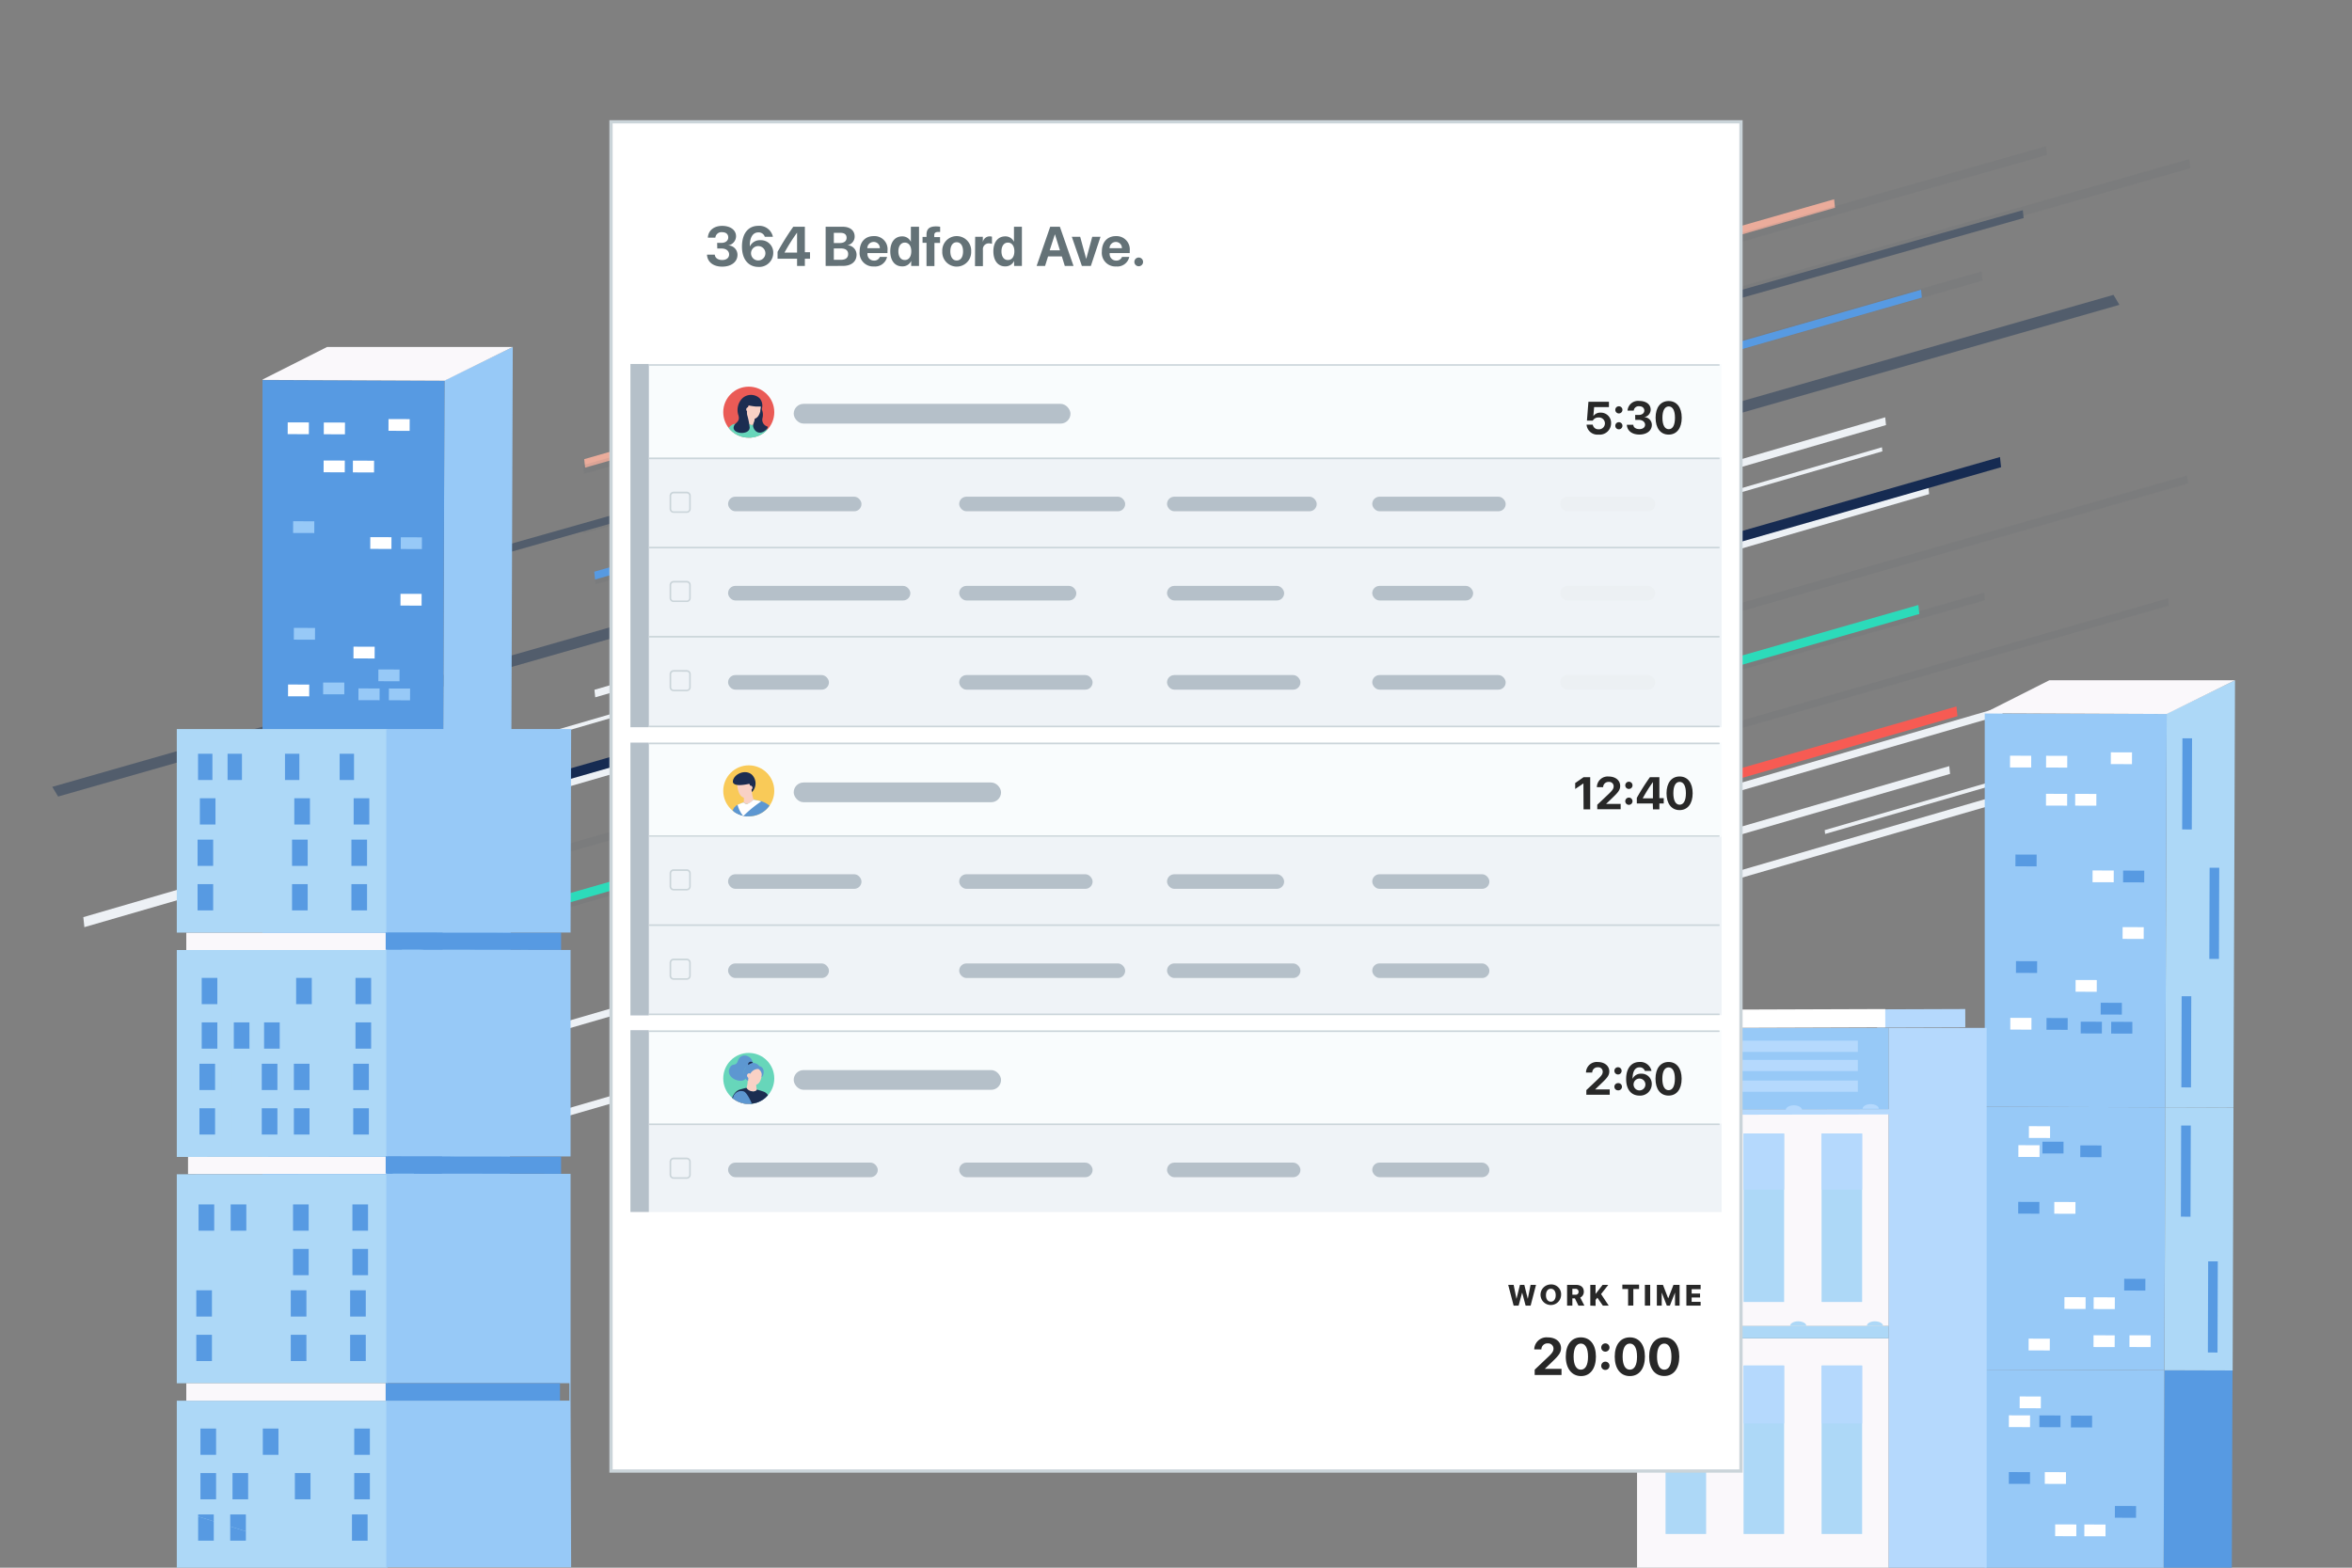 <?xml version="1.0" encoding="UTF-8"?> <svg xmlns="http://www.w3.org/2000/svg" xmlns:xlink="http://www.w3.org/1999/xlink" id="Layer_1" data-name="Layer 1" viewBox="0 0 540 360"><rect x="0" y="0" width="540" height="360" fill="#808080" stroke="none"/><defs><style>.cls-1{fill:none;}.cls-2,.cls-8{fill:#525d6c;}.cls-2,.cls-3,.cls-4,.cls-5,.cls-6,.cls-7,.cls-8,.cls-9{fill-rule:evenodd;}.cls-2{opacity:0.1;}.cls-3{fill:#2cdbba;}.cls-4{fill:#edf1f5;}.cls-5{fill:#ebac9b;}.cls-11,.cls-6{fill:#579ae2;}.cls-7{fill:#f75b53;}.cls-9{fill:#162b52;}.cls-10{fill:#97c9f7;}.cls-12{fill:#fff;}.cls-13{fill:#faf8fb;}.cls-14{fill:#add8f7;}.cls-15{fill:#b5d9fd;}.cls-16{fill:#cad4d9;}.cls-17{fill:#647277;}.cls-18{fill:#b5c0c9;}.cls-19{fill:#f9fcfd;}.cls-20{fill:#eff3f7;}.cls-21{fill:#cbd5da;}.cls-22{fill:#ecf0f3;}.cls-23{fill:#ea5b56;}.cls-24{clip-path:url(#clip-path);}.cls-25{fill:#f9d1c5;}.cls-26{fill:#67d6ba;}.cls-27{fill:#1c2d51;}.cls-28{fill:#f9ca58;}.cls-29{clip-path:url(#clip-path-2);}.cls-30{fill:#5d97d1;}.cls-31{clip-path:url(#clip-path-3);}.cls-32{fill:#282828;}</style><clipPath id="clip-path"><circle class="cls-1" cx="171.91" cy="94.65" r="5.86"></circle></clipPath><clipPath id="clip-path-2"><circle class="cls-1" cx="171.91" cy="181.61" r="5.86"></circle></clipPath><clipPath id="clip-path-3"><circle class="cls-1" cx="171.91" cy="247.65" r="5.86"></circle></clipPath></defs><polygon class="cls-2" points="79.49 210.28 299.53 147.35 299.33 145.5 79.3 208.42 79.49 210.28"></polygon><polygon class="cls-2" points="204.28 185.51 123.16 208.71 123.35 210.48 204.47 187.28 204.28 185.51"></polygon><polygon class="cls-3" points="115.13 211.73 189.39 190.44 189.17 188.38 114.92 209.67 115.13 211.73"></polygon><polygon class="cls-2" points="156.78 214.33 274.92 180.46 274.74 178.77 156.6 212.64 156.78 214.33"></polygon><polygon class="cls-4" points="83.35 249.87 208.51 213.56 208.32 211.76 83.17 248.21 83.35 249.87"></polygon><polygon class="cls-4" points="19.37 212.91 191.64 162.92 191.38 160.46 19.13 210.61 19.37 212.91"></polygon><polygon class="cls-4" points="100.14 265.06 225.3 228.74 225.11 226.95 99.96 263.39 100.14 265.06"></polygon><polygon class="cls-4" points="167.76 240.96 224.85 224.4 224.75 223.46 167.67 240.08 167.76 240.96"></polygon><polygon class="cls-4" points="123.82 169.66 180.91 153.09 180.81 152.16 123.73 168.78 123.82 169.66"></polygon><polygon class="cls-2" points="136.73 134.17 232.17 106.8 231.95 104.7 136.51 132.07 136.73 134.17"></polygon><polygon class="cls-5" points="134.34 107.39 170.03 97.16 169.82 95.2 134.13 105.44 134.34 107.39"></polygon><polygon class="cls-6" points="136.62 133.08 189.97 117.78 189.78 115.99 136.43 131.29 136.62 133.08"></polygon><polygon class="cls-7" points="156.02 226.87 222.36 207.85 222.13 205.62 155.79 224.65 156.02 226.87"></polygon><polygon class="cls-2" points="133.86 122.53 279.85 81.03 279.63 78.93 133.63 120.43 133.86 122.53"></polygon><polygon class="cls-2" points="134.07 108.82 313.53 57.8 313.32 55.78 133.85 106.8 134.07 108.82"></polygon><polygon class="cls-8" points="109.43 128.95 213.33 99.51 213.15 97.72 109.24 127.16 109.43 128.95"></polygon><path class="cls-8" d="M234,117.16l-222,63.53,1.34,2.23,222.05-63.48Z"></path><polygon class="cls-4" points="141.32 243.15 196.44 227.16 196.25 225.38 141.14 241.43 141.32 243.15"></polygon><polygon class="cls-4" points="136.66 160.13 181.74 147.05 181.55 145.28 136.48 158.4 136.66 160.13"></polygon><polygon class="cls-9" points="56.66 200.18 208.16 156.74 207.91 154.4 56.41 197.83 56.66 200.18"></polygon><polygon class="cls-2" points="282.33 173.95 502.36 111.03 502.17 109.17 282.13 172.09 282.33 173.95"></polygon><polygon class="cls-2" points="455.56 136.07 374.43 159.26 374.62 161.03 455.74 137.84 455.56 136.07"></polygon><polygon class="cls-3" points="366.4 162.28 440.66 140.99 440.44 138.93 366.19 160.22 366.4 162.28"></polygon><polygon class="cls-2" points="379.8 172.95 497.93 139.08 497.76 137.39 379.62 171.26 379.8 172.95"></polygon><polygon class="cls-4" points="334.62 200.43 459.79 164.11 459.6 162.32 334.45 198.76 334.62 200.43"></polygon><polygon class="cls-4" points="270.64 163.46 442.91 113.47 442.65 111.01 270.4 161.16 270.64 163.46"></polygon><polygon class="cls-4" points="351.41 215.62 476.57 179.3 476.39 177.51 351.24 213.95 351.41 215.62"></polygon><polygon class="cls-4" points="419.03 191.51 476.12 174.95 476.02 174.01 418.94 190.63 419.03 191.51"></polygon><polygon class="cls-4" points="375.09 120.21 432.18 103.64 432.08 102.71 375 119.33 375.09 120.21"></polygon><polygon class="cls-2" points="359.75 91.78 455.19 64.42 454.97 62.32 359.53 89.68 359.75 91.78"></polygon><polygon class="cls-5" points="385.61 57.95 421.3 47.71 421.1 45.76 385.41 55.99 385.61 57.95"></polygon><polygon class="cls-6" points="387.89 83.63 441.24 68.33 441.06 66.54 387.7 81.84 387.89 83.63"></polygon><polygon class="cls-7" points="383.08 183.48 449.42 164.46 449.18 162.23 382.84 181.25 383.08 183.48"></polygon><polygon class="cls-2" points="356.87 80.15 502.86 38.64 502.64 36.54 356.65 78.05 356.87 80.15"></polygon><polygon class="cls-2" points="290.48 86.62 469.95 35.59 469.74 33.58 290.27 84.6 290.48 86.62"></polygon><polygon class="cls-8" points="360.7 79.5 464.61 50.07 464.42 48.27 360.52 77.71 360.7 79.5"></polygon><path class="cls-8" d="M485.24,67.71l-222,63.53,1.34,2.23L486.6,70Z"></path><polygon class="cls-4" points="392.59 193.7 447.72 177.71 447.53 175.93 392.41 191.98 392.59 193.7"></polygon><polygon class="cls-4" points="387.93 110.69 433.01 97.61 432.83 95.83 387.75 108.95 387.93 110.69"></polygon><polygon class="cls-9" points="307.93 150.73 459.43 107.29 459.18 104.95 307.69 148.39 307.93 150.73"></polygon><polygon class="cls-10" points="101.34 284.81 116.99 284.81 117.16 238.16 101.51 238.12 101.34 284.81"></polygon><polygon class="cls-10" points="102.05 87.42 101.73 177.74 117.38 177.79 117.73 79.67 101.91 87.42 102.05 87.42"></polygon><polygon class="cls-11" points="60.27 237.99 101.51 238.12 101.73 177.74 60.27 177.61 60.27 237.99"></polygon><polygon class="cls-11" points="60.27 284.81 101.34 284.81 101.51 238.12 60.27 237.99 60.27 284.81"></polygon><polygon class="cls-11" points="60.27 177.61 101.73 177.74 102.05 87.42 60.27 87.29 60.27 177.61"></polygon><rect class="cls-10" x="79.26" y="200.13" width="60.38" height="15.65" transform="translate(-98.85 316.75) rotate(-89.82)"></rect><rect class="cls-10" x="93.36" y="216.04" width="2.7" height="4.86" transform="translate(-124.05 312.49) rotate(-89.82)"></rect><rect class="cls-10" x="69.01" y="198.37" width="2.7" height="4.86" transform="translate(-130.66 270.54) rotate(-89.82)"></rect><rect class="cls-10" x="83.26" y="185.41" width="2.7" height="4.86" transform="translate(-103.48 271.87) rotate(-89.82)"></rect><rect class="cls-10" x="76.05" y="185.39" width="2.7" height="4.85" transform="matrix(0, -1, 1, 0, -110.65, 264.63)"></rect><rect class="cls-10" x="68.55" y="143.12" width="2.7" height="4.86" transform="translate(-75.86 215.01) rotate(-89.83)"></rect><rect class="cls-10" x="75.5" y="156.15" width="2.7" height="4.86" transform="matrix(0, -1, 1, 0, -81.96, 234.94)"></rect><rect class="cls-10" x="90.36" y="157.03" width="2.7" height="4.86" transform="translate(-68.03 250.67) rotate(-89.82)"></rect><rect class="cls-10" x="83.37" y="157.01" width="2.7" height="4.86" transform="translate(-74.98 243.66) rotate(-89.82)"></rect><rect class="cls-10" x="87.95" y="152.65" width="2.7" height="4.86" transform="translate(-66.06 243.9) rotate(-89.82)"></rect><rect class="cls-10" x="93.08" y="122.3" width="2.7" height="4.85" transform="translate(-30.58 218.77) rotate(-89.82)"></rect><rect class="cls-12" x="94.61" y="229.05" width="2.7" height="4.86" transform="translate(-135.81 326.73) rotate(-89.83)"></rect><rect class="cls-12" x="93.03" y="135.3" width="2.7" height="4.85" transform="translate(-43.63 231.69) rotate(-89.83)"></rect><rect class="cls-12" x="86.32" y="229.02" width="2.7" height="4.86" transform="translate(-144.05 318.4) rotate(-89.82)"></rect><rect class="cls-12" x="86.35" y="220.29" width="2.7" height="4.86" transform="translate(-135.29 309.72) rotate(-89.82)"></rect><rect class="cls-12" x="86.09" y="122.27" width="2.7" height="4.86" transform="translate(-37.53 211.75) rotate(-89.82)"></rect><rect class="cls-12" x="82.24" y="147.44" width="2.7" height="4.86" transform="translate(-66.53 233) rotate(-89.83)"></rect><rect class="cls-12" x="79.64" y="220.27" width="2.7" height="4.86" transform="translate(-141.96 302.99) rotate(-89.82)"></rect><rect class="cls-12" x="77.3" y="198.4" width="2.7" height="4.86" transform="translate(-122.42 278.85) rotate(-89.82)"></rect><rect class="cls-12" x="71.46" y="229.81" width="2.7" height="4.86" transform="translate(-159.65 304.34) rotate(-89.83)"></rect><rect class="cls-10" x="68.38" y="118.62" width="2.7" height="4.86" transform="translate(-51.54 190.4) rotate(-89.82)"></rect><rect class="cls-12" x="67.13" y="95.91" width="2.7" height="4.86" transform="translate(-30.07 166.52) rotate(-89.82)"></rect><rect class="cls-12" x="75.41" y="95.94" width="2.7" height="4.86" transform="translate(-21.84 174.83) rotate(-89.82)"></rect><rect class="cls-12" x="75.38" y="104.67" width="2.7" height="4.86" transform="translate(-30.61 183.5) rotate(-89.82)"></rect><rect class="cls-12" x="82.09" y="104.69" width="2.7" height="4.86" transform="translate(-23.93 190.24) rotate(-89.82)"></rect><rect class="cls-12" x="90.28" y="95.15" width="2.7" height="4.86" transform="translate(-6.24 188.91) rotate(-89.82)"></rect><rect class="cls-12" x="71.5" y="181.01" width="2.7" height="4.86" transform="matrix(0, -1, 1, 0, -110.81, 255.71)"></rect><rect class="cls-12" x="69.06" y="185.36" width="2.7" height="4.86" transform="translate(-117.6 257.61) rotate(-89.82)"></rect><rect class="cls-10" x="91.24" y="268.23" width="2.7" height="4.86" transform="translate(-178.36 362.39) rotate(-89.82)"></rect><rect class="cls-10" x="66.89" y="260.44" width="2.7" height="4.86" transform="translate(-194.85 330.28) rotate(-89.82)"></rect><rect class="cls-10" x="81.14" y="247.48" width="2.7" height="4.86" transform="translate(-167.68 331.61) rotate(-89.82)"></rect><rect class="cls-10" x="73.93" y="247.46" width="2.7" height="4.85" transform="translate(-174.84 324.4) rotate(-89.83)"></rect><rect class="cls-12" x="84.23" y="272.48" width="2.7" height="4.86" transform="translate(-189.59 359.62) rotate(-89.82)"></rect><rect class="cls-12" x="77.52" y="272.45" width="2.7" height="4.86" transform="translate(-196.26 352.88) rotate(-89.82)"></rect><rect class="cls-12" x="75.17" y="260.47" width="2.7" height="4.86" transform="translate(-186.61 338.62) rotate(-89.83)"></rect><rect class="cls-12" x="69.38" y="243.08" width="2.7" height="4.86" transform="translate(-175 315.46) rotate(-89.82)"></rect><rect class="cls-12" x="66.93" y="247.44" width="2.7" height="4.86" transform="translate(-181.79 317.38) rotate(-89.83)"></rect><rect class="cls-12" x="67.21" y="156.12" width="2.7" height="4.86" transform="translate(-90.2 226.61) rotate(-89.82)"></rect><polygon class="cls-13" points="60.27 87.16 60.27 87.24 102.05 87.42 117.72 79.67 75.11 79.67 60.27 87.16"></polygon><polygon class="cls-11" points="496.75 361.35 512.4 361.35 512.57 314.7 496.92 314.65 496.75 361.35"></polygon><polygon class="cls-14" points="497.46 163.96 497.14 254.28 512.79 254.32 513.14 156.21 497.32 163.96 497.46 163.96"></polygon><polygon class="cls-10" points="455.68 314.53 496.92 314.65 497.14 254.28 455.68 254.15 455.68 314.53"></polygon><polygon class="cls-10" points="455.68 361.35 496.75 361.35 496.92 314.65 455.68 314.53 455.68 361.35"></polygon><polygon class="cls-10" points="455.68 254.15 497.14 254.28 497.46 163.96 455.68 163.83 455.68 254.15"></polygon><rect class="cls-14" x="474.67" y="276.66" width="60.38" height="15.65" transform="translate(218.8 788.46) rotate(-89.82)"></rect><rect class="cls-11" x="488.77" y="292.58" width="2.7" height="4.86" transform="translate(193.58 784.2) rotate(-89.82)"></rect><rect class="cls-11" x="464.42" y="274.91" width="2.7" height="4.86" transform="translate(186.99 742.25) rotate(-89.82)"></rect><rect class="cls-11" x="478.67" y="261.94" width="2.7" height="4.86" transform="translate(214.17 743.57) rotate(-89.82)"></rect><rect class="cls-11" x="471.46" y="261.92" width="2.7" height="4.85" transform="matrix(0, -1, 1, 0, 207, 736.34)"></rect><rect class="cls-11" x="463.96" y="219.66" width="2.7" height="4.86" transform="translate(241.81 686.72) rotate(-89.83)"></rect><rect class="cls-11" x="470.91" y="232.69" width="2.7" height="4.86" transform="translate(235.69 706.65) rotate(-89.82)"></rect><rect class="cls-11" x="485.77" y="233.56" width="2.7" height="4.86" transform="translate(249.62 722.38) rotate(-89.82)"></rect><rect class="cls-11" x="478.78" y="233.54" width="2.7" height="4.86" transform="translate(242.67 715.36) rotate(-89.82)"></rect><rect class="cls-11" x="483.36" y="229.19" width="2.7" height="4.86" transform="translate(251.59 715.61) rotate(-89.82)"></rect><rect class="cls-11" x="488.49" y="198.84" width="2.7" height="4.85" transform="translate(287.07 690.48) rotate(-89.82)"></rect><rect class="cls-11" x="497.46" y="328.69" width="20.92" height="2.21" transform="translate(176.55 836.69) rotate(-89.82)"></rect><rect class="cls-11" x="497.56" y="299" width="20.93" height="2.21" transform="translate(206.35 807.2) rotate(-89.82)"></rect><rect class="cls-11" x="497.89" y="208.62" width="20.93" height="2.21" transform="translate(297.06 717.43) rotate(-89.82)"></rect><rect class="cls-11" x="491.37" y="267.82" width="20.93" height="2.21" transform="translate(231.35 769.92) rotate(-89.82)"></rect><rect class="cls-11" x="491.48" y="238.13" width="20.93" height="2.21" transform="translate(261.15 740.43) rotate(-89.82)"></rect><rect class="cls-11" x="491.69" y="178.91" width="20.93" height="2.21" transform="translate(320.64 681.63) rotate(-89.83)"></rect><rect class="cls-12" x="490.02" y="305.59" width="2.7" height="4.86" transform="translate(181.86 798.44) rotate(-89.83)"></rect><rect class="cls-12" x="488.44" y="211.84" width="2.7" height="4.85" transform="translate(274.04 703.41) rotate(-89.83)"></rect><rect class="cls-12" x="481.73" y="305.56" width="2.7" height="4.86" transform="translate(173.58 790.1) rotate(-89.82)"></rect><rect class="cls-12" x="481.76" y="296.83" width="2.7" height="4.86" transform="translate(182.34 781.43) rotate(-89.82)"></rect><rect class="cls-12" x="481.5" y="198.81" width="2.7" height="4.86" transform="translate(280.11 683.46) rotate(-89.82)"></rect><rect class="cls-12" x="477.65" y="223.98" width="2.7" height="4.86" transform="translate(251.14 704.72) rotate(-89.83)"></rect><rect class="cls-12" x="475.05" y="296.81" width="2.7" height="4.86" transform="translate(175.67 774.69) rotate(-89.82)"></rect><rect class="cls-12" x="472.71" y="274.93" width="2.7" height="4.86" transform="translate(195.23 750.56) rotate(-89.82)"></rect><rect class="cls-12" x="466.87" y="306.35" width="2.7" height="4.86" transform="translate(158.02 776.06) rotate(-89.83)"></rect><rect class="cls-11" x="463.79" y="195.16" width="2.7" height="4.86" transform="translate(266.11 662.11) rotate(-89.82)"></rect><rect class="cls-12" x="462.54" y="172.45" width="2.7" height="4.86" transform="translate(287.58 638.23) rotate(-89.82)"></rect><rect class="cls-12" x="470.82" y="172.48" width="2.7" height="4.86" transform="translate(295.8 646.53) rotate(-89.82)"></rect><rect class="cls-12" x="470.79" y="181.21" width="2.7" height="4.86" transform="translate(287.05 655.21) rotate(-89.82)"></rect><rect class="cls-12" x="477.51" y="181.23" width="2.7" height="4.86" transform="translate(293.71 661.94) rotate(-89.82)"></rect><rect class="cls-12" x="485.69" y="171.69" width="2.7" height="4.86" transform="translate(311.41 660.61) rotate(-89.82)"></rect><rect class="cls-12" x="466.91" y="257.54" width="2.7" height="4.86" transform="translate(206.81 727.41) rotate(-89.82)"></rect><rect class="cls-12" x="464.47" y="261.9" width="2.7" height="4.86" transform="translate(200.04 729.32) rotate(-89.82)"></rect><rect class="cls-11" x="486.65" y="344.76" width="2.7" height="4.86" transform="translate(139.27 834.09) rotate(-89.82)"></rect><rect class="cls-11" x="462.3" y="336.98" width="2.7" height="4.86" transform="translate(122.78 801.98) rotate(-89.82)"></rect><rect class="cls-11" x="476.55" y="324.02" width="2.7" height="4.86" transform="translate(149.95 803.31) rotate(-89.82)"></rect><rect class="cls-11" x="469.34" y="324" width="2.7" height="4.85" transform="translate(142.83 796.11) rotate(-89.83)"></rect><rect class="cls-12" x="479.64" y="349.01" width="2.7" height="4.86" transform="translate(128.03 831.32) rotate(-89.82)"></rect><rect class="cls-12" x="472.93" y="348.99" width="2.7" height="4.86" transform="translate(121.37 824.59) rotate(-89.82)"></rect><rect class="cls-12" x="470.58" y="337.01" width="2.7" height="4.86" transform="translate(131.06 810.33) rotate(-89.83)"></rect><rect class="cls-12" x="464.79" y="319.62" width="2.7" height="4.86" transform="translate(142.62 787.16) rotate(-89.82)"></rect><rect class="cls-12" x="462.34" y="323.97" width="2.7" height="4.86" transform="translate(135.88 789.09) rotate(-89.83)"></rect><rect class="cls-12" x="462.62" y="232.66" width="2.7" height="4.86" transform="translate(227.43 698.32) rotate(-89.82)"></rect><polygon class="cls-13" points="455.68 163.7 455.68 163.78 497.46 163.96 513.13 156.21 470.52 156.21 455.68 163.7"></polygon><rect class="cls-13" x="42.77" y="214.16" width="46.06" height="4"></rect><rect class="cls-13" x="43.17" y="265.63" width="45.65" height="4"></rect><polygon class="cls-14" points="40.59 269.65 40.59 317.65 88.68 317.65 88.98 317.7 88.98 269.62 40.59 269.65"></polygon><polygon class="cls-14" points="40.59 218.16 40.59 265.68 88.98 265.63 88.98 218.16 40.59 218.16"></polygon><rect class="cls-14" x="40.59" y="167.42" width="48.39" height="46.74"></rect><polygon class="cls-14" points="40.59 360.61 40.59 321.65 88.68 321.65 88.98 321.7 88.98 360.61 40.59 360.61"></polygon><rect class="cls-13" x="42.77" y="317.65" width="45.78" height="4"></rect><rect class="cls-11" x="81.62" y="234.78" width="3.59" height="6.03"></rect><rect class="cls-11" x="81.62" y="224.56" width="3.59" height="6.03"></rect><rect class="cls-11" x="81.33" y="338.27" width="3.59" height="6.03"></rect><rect class="cls-11" x="81.33" y="328.05" width="3.59" height="6.03"></rect><rect class="cls-11" x="81.2" y="183.31" width="3.59" height="6.03"></rect><rect class="cls-11" x="77.98" y="173.09" width="3.3" height="6.03"></rect><rect class="cls-11" x="81.1" y="254.5" width="3.59" height="6.03"></rect><rect class="cls-11" x="81.1" y="244.28" width="3.59" height="6.03"></rect><rect class="cls-11" x="80.91" y="286.8" width="3.59" height="6.03"></rect><rect class="cls-11" x="80.91" y="276.58" width="3.59" height="6.03"></rect><rect class="cls-11" x="80.81" y="347.77" width="3.59" height="6.03"></rect><rect class="cls-11" x="80.68" y="203.03" width="3.59" height="6.03"></rect><rect class="cls-11" x="80.68" y="192.81" width="3.59" height="6.03"></rect><rect class="cls-11" x="80.39" y="306.52" width="3.59" height="6.03"></rect><rect class="cls-11" x="80.39" y="296.3" width="3.59" height="6.03"></rect><rect class="cls-14" x="67.99" y="234.78" width="3.59" height="6.03"></rect><rect class="cls-11" x="67.99" y="224.56" width="3.59" height="6.03"></rect><rect class="cls-11" x="67.7" y="338.27" width="3.59" height="6.03"></rect><rect class="cls-14" x="67.7" y="328.05" width="3.59" height="6.03"></rect><rect class="cls-11" x="67.57" y="183.31" width="3.59" height="6.03"></rect><rect class="cls-11" x="65.43" y="173.09" width="3.3" height="6.03"></rect><rect class="cls-11" x="67.47" y="254.5" width="3.59" height="6.03"></rect><rect class="cls-11" x="67.47" y="244.28" width="3.59" height="6.03"></rect><rect class="cls-11" x="67.28" y="286.8" width="3.59" height="6.03"></rect><rect class="cls-11" x="67.28" y="276.58" width="3.59" height="6.03"></rect><rect class="cls-14" x="67.18" y="347.77" width="3.59" height="6.03"></rect><rect class="cls-11" x="67.05" y="203.03" width="3.59" height="6.03"></rect><rect class="cls-11" x="67.05" y="192.81" width="3.59" height="6.03"></rect><rect class="cls-11" x="66.76" y="306.52" width="3.59" height="6.03"></rect><rect class="cls-11" x="66.76" y="296.3" width="3.59" height="6.03"></rect><rect class="cls-11" x="60.63" y="234.78" width="3.59" height="6.03"></rect><rect class="cls-14" x="60.63" y="224.56" width="3.59" height="6.03"></rect><rect class="cls-14" x="60.34" y="338.27" width="3.59" height="6.03"></rect><rect class="cls-11" x="60.34" y="328.05" width="3.59" height="6.03"></rect><rect class="cls-14" x="60.2" y="183.31" width="3.59" height="6.03"></rect><rect class="cls-14" x="58.65" y="173.09" width="3.3" height="6.03"></rect><rect class="cls-11" x="60.1" y="254.5" width="3.59" height="6.03"></rect><rect class="cls-11" x="60.1" y="244.28" width="3.59" height="6.03"></rect><rect class="cls-14" x="59.91" y="286.8" width="3.59" height="6.03"></rect><rect class="cls-14" x="59.91" y="276.58" width="3.59" height="6.03"></rect><polygon class="cls-14" points="63.4 347.77 63.4 353.79 59.81 352.68 59.81 347.77 63.4 347.77"></polygon><rect class="cls-14" x="59.68" y="203.03" width="3.59" height="6.03"></rect><rect class="cls-14" x="59.68" y="192.81" width="3.59" height="6.03"></rect><rect class="cls-14" x="59.39" y="306.52" width="3.59" height="6.03"></rect><rect class="cls-14" x="59.39" y="296.3" width="3.59" height="6.03"></rect><rect class="cls-11" x="53.68" y="234.78" width="3.59" height="6.03"></rect><rect class="cls-14" x="53.68" y="224.56" width="3.59" height="6.03"></rect><rect class="cls-11" x="53.38" y="338.27" width="3.59" height="6.03"></rect><rect class="cls-14" x="53.38" y="328.05" width="3.59" height="6.03"></rect><rect class="cls-14" x="53.25" y="183.31" width="3.58" height="6.03"></rect><rect class="cls-11" x="52.25" y="173.09" width="3.3" height="6.03"></rect><rect class="cls-14" x="53.15" y="254.5" width="3.59" height="6.03"></rect><rect class="cls-14" x="53.15" y="244.28" width="3.59" height="6.03"></rect><rect class="cls-14" x="52.96" y="286.8" width="3.59" height="6.03"></rect><rect class="cls-11" x="52.96" y="276.58" width="3.59" height="6.03"></rect><polygon class="cls-11" points="56.45 351.65 56.45 353.8 52.86 353.8 52.86 350.53 56.45 351.65"></polygon><polygon class="cls-11" points="56.45 347.77 56.45 351.65 52.86 350.53 52.86 347.77 56.45 347.77"></polygon><rect class="cls-14" x="52.73" y="203.03" width="3.58" height="6.03"></rect><rect class="cls-14" x="52.73" y="192.81" width="3.58" height="6.03"></rect><rect class="cls-14" x="52.44" y="306.52" width="3.59" height="6.03"></rect><rect class="cls-14" x="52.44" y="296.3" width="3.59" height="6.03"></rect><rect class="cls-11" x="46.31" y="234.78" width="3.59" height="6.03"></rect><rect class="cls-11" x="46.31" y="224.56" width="3.59" height="6.03"></rect><rect class="cls-11" x="46.02" y="338.27" width="3.59" height="6.03"></rect><rect class="cls-11" x="46.02" y="328.05" width="3.59" height="6.03"></rect><rect class="cls-11" x="45.89" y="183.31" width="3.58" height="6.03"></rect><rect class="cls-11" x="45.47" y="173.09" width="3.3" height="6.03"></rect><rect class="cls-11" x="45.79" y="254.5" width="3.59" height="6.03"></rect><rect class="cls-11" x="45.79" y="244.28" width="3.59" height="6.03"></rect><rect class="cls-14" x="45.59" y="286.8" width="3.59" height="6.03"></rect><rect class="cls-11" x="45.59" y="276.58" width="3.59" height="6.03"></rect><polygon class="cls-11" points="49.08 349.36 49.08 353.8 45.49 353.8 45.49 348.25 49.08 349.36"></polygon><polygon class="cls-11" points="49.08 347.77 49.08 349.36 45.49 348.25 45.49 347.77 49.08 347.77"></polygon><rect class="cls-11" x="45.36" y="203.03" width="3.58" height="6.03"></rect><rect class="cls-11" x="45.36" y="192.81" width="3.58" height="6.03"></rect><rect class="cls-11" x="45.07" y="306.52" width="3.59" height="6.03"></rect><rect class="cls-11" x="45.07" y="296.3" width="3.59" height="6.03"></rect><polygon class="cls-11" points="128.82 214.15 128.82 218.15 88.55 218.1 88.55 214.11 128.82 214.15"></polygon><polygon class="cls-10" points="88.69 359.92 88.69 321.64 131 321.64 131.13 359.92 88.69 359.92"></polygon><polygon class="cls-10" points="131 269.55 131 321.64 130.73 321.64 130.73 317.64 88.69 317.64 88.69 269.51 131 269.55"></polygon><polygon class="cls-11" points="128.82 265.56 128.82 269.55 88.55 269.51 88.55 265.51 128.82 265.56"></polygon><polygon class="cls-10" points="131 218.15 131 265.56 88.69 265.51 88.69 218.1 131 218.15"></polygon><polygon class="cls-10" points="88.69 167.42 88.69 214.11 131 214.15 131.13 167.42 88.69 167.42"></polygon><rect class="cls-11" x="88.55" y="317.64" width="40.02" height="4"></rect><rect class="cls-15" x="433.59" y="236.05" width="22.53" height="124.57"></rect><path class="cls-13" d="M433.59,307.36v53.25H375.85V307.36Z"></path><rect class="cls-14" x="376.64" y="304.48" width="56.95" height="2.85"></rect><polyline class="cls-14" points="376.64 305.64 376.64 304.48 433.6 304.48"></polyline><path class="cls-13" d="M433.59,254.82v49.66H375.85V254.82h57.74Z"></path><path class="cls-10" d="M433.59,236.05v18.77H387.82V236.05Z"></path><rect class="cls-15" x="393.45" y="248.13" width="33.1" height="2.58"></rect><rect class="cls-15" x="393.45" y="243.39" width="33.1" height="2.57"></rect><rect class="cls-15" x="393.45" y="238.97" width="33.1" height="2.58"></rect><rect class="cls-14" x="418.22" y="260.31" width="9.31" height="38.67"></rect><rect class="cls-14" x="400.31" y="260.31" width="9.31" height="38.67"></rect><rect class="cls-14" x="382.4" y="260.31" width="9.31" height="38.67"></rect><rect class="cls-15" x="418.22" y="260.31" width="9.31" height="12.89"></rect><rect class="cls-15" x="400.31" y="260.31" width="9.31" height="12.89"></rect><rect class="cls-15" x="382.4" y="260.31" width="9.31" height="12.89"></rect><rect class="cls-14" x="418.22" y="313.59" width="9.31" height="38.67"></rect><rect class="cls-14" x="400.31" y="313.59" width="9.31" height="38.67"></rect><rect class="cls-14" x="382.4" y="313.59" width="9.31" height="38.67"></rect><rect class="cls-15" x="418.22" y="313.59" width="9.31" height="13.27"></rect><rect class="cls-15" x="400.31" y="313.59" width="9.31" height="13.27"></rect><rect class="cls-15" x="382.4" y="313.59" width="9.31" height="13.27"></rect><path class="cls-14" d="M428.62,304.47c0-.58.84-1.06,1.86-1.05s1.86.48,1.86,1.06Z"></path><path class="cls-14" d="M378.4,304.41c0-.58.84-1.06,1.87-1.06s1.86.49,1.85,1.07Z"></path><path class="cls-14" d="M393.94,304.44c0-.58.85-1.06,1.87-1.06s1.86.49,1.86,1.07Z"></path><path class="cls-14" d="M411,304.47c0-.58.84-1.06,1.87-1.05s1.86.48,1.85,1.06Z"></path><path class="cls-15" d="M427.64,254.61c0-.58.84-1.06,1.87-1.06s1.85.48,1.85,1.06Z"></path><path class="cls-14" d="M377.42,254.81c0-.58.85-1.06,1.87-1.05s1.86.48,1.86,1.06Z"></path><path class="cls-15" d="M393,254.84c0-.58.84-1.06,1.86-1.05s1.86.48,1.86,1.06Z"></path><path class="cls-15" d="M410,254.88c0-.59.85-1.06,1.87-1.06s1.86.48,1.86,1.06Z"></path><polygon class="cls-15" points="375.85 254.84 434.07 254.73 434.07 255.91 375.86 256.02 375.85 254.84"></polygon><rect class="cls-15" x="430.96" y="231.75" width="20.25" height="4.19" transform="translate(-0.81 1.54) rotate(-0.2)"></rect><rect class="cls-12" x="396.13" y="231.78" width="36.71" height="4.19" transform="translate(-0.81 1.45) rotate(-0.2)"></rect><rect class="cls-12" x="140.28" y="27.97" width="259.43" height="309.83"></rect><path class="cls-16" d="M399.34,28.34V337.43H140.66V28.34H399.34m.75-.74H139.91V338.18H400.09V27.6Z"></path><path class="cls-17" d="M164.65,55.77h1c.94,0,1.55-.51,1.55-1.25s-.5-1.2-1.4-1.2a1.4,1.4,0,0,0-1.56,1.25h-1.72c.09-1.65,1.4-2.7,3.28-2.7s3.19.94,3.19,2.38a2.15,2.15,0,0,1-1.88,2.11v0a2.15,2.15,0,0,1,2.21,2.15c0,1.63-1.42,2.72-3.51,2.72s-3.41-1.1-3.49-2.75h1.79c.06.73.71,1.23,1.7,1.23s1.59-.52,1.59-1.28-.63-1.36-1.72-1.36h-1Z"></path><path class="cls-17" d="M170.35,56.64c0-3,1.42-4.78,3.76-4.78a3.18,3.18,0,0,1,3.34,2.51h-1.86a1.47,1.47,0,0,0-1.49-1c-1.31,0-2,1.27-1.95,3.24h0a2.54,2.54,0,0,1,2.45-1.45,2.81,2.81,0,0,1,2.93,2.93,3.22,3.22,0,0,1-3.47,3.2C172,61.27,170.35,59.74,170.35,56.64Zm5.38,1.52a1.65,1.65,0,0,0-3.3,0,1.65,1.65,0,0,0,3.3,0Z"></path><path class="cls-17" d="M183,59.41h-4.48V57.84a61.63,61.63,0,0,1,3.61-5.77h2.66v5.84h1.18v1.5h-1.18v1.66H183ZM180.12,58H183V53.42h0a45,45,0,0,0-2.84,4.49Z"></path><path class="cls-17" d="M189.56,61.07v-9h3.92c1.69,0,2.74.87,2.74,2.24a2,2,0,0,1-1.68,2v0a2.18,2.18,0,0,1,2.12,2.17c0,1.59-1.2,2.58-3.12,2.58Zm1.88-5.26h1.36c1,0,1.57-.44,1.57-1.2s-.5-1.14-1.38-1.14h-1.55Zm1.62,3.85c1.09,0,1.67-.46,1.67-1.32s-.6-1.29-1.71-1.29h-1.58v2.61Z"></path><path class="cls-17" d="M203.66,59a2.81,2.81,0,0,1-3,2.19,3.11,3.11,0,0,1-3.29-3.45c0-2.14,1.24-3.52,3.22-3.52a3,3,0,0,1,3.17,3.35v.55h-4.6v.11a1.48,1.48,0,0,0,1.53,1.61A1.33,1.33,0,0,0,202,59Zm-4.53-2H202a1.38,1.38,0,0,0-1.4-1.44A1.44,1.44,0,0,0,199.13,57Z"></path><path class="cls-17" d="M204.4,57.71c0-2.12,1.06-3.43,2.73-3.43a2.14,2.14,0,0,1,2,1.25h0V52.07H211v9h-1.8V59.92h0a2.18,2.18,0,0,1-2.08,1.25C205.45,61.17,204.4,59.85,204.4,57.71Zm1.86,0c0,1.23.56,2,1.48,2s1.48-.76,1.48-2-.58-2-1.48-2S206.26,56.5,206.26,57.72Z"></path><path class="cls-17" d="M212.72,55.76h-.91V54.41h.91v-.5c0-1.31.62-1.92,2.2-1.92a5.65,5.65,0,0,1,.93.08v1.2a3.48,3.48,0,0,0-.49,0c-.6,0-.86.26-.86.73v.44h1.33v1.35h-1.29v5.31h-1.82Z"></path><path class="cls-17" d="M216.34,57.72a3.32,3.32,0,1,1,6.63,0,3.32,3.32,0,1,1-6.63,0Zm4.77,0c0-1.32-.57-2.09-1.46-2.09s-1.46.77-1.46,2.09.57,2.1,1.46,2.1S221.11,59.06,221.11,57.72Z"></path><path class="cls-17" d="M223.89,54.38h1.76v1.21h0a1.59,1.59,0,0,1,1.59-1.31,1.69,1.69,0,0,1,.51.07V56a1.92,1.92,0,0,0-.66-.11,1.33,1.33,0,0,0-1.42,1.49v3.74h-1.82Z"></path><path class="cls-17" d="M228.07,57.71c0-2.12,1.06-3.43,2.73-3.43a2.14,2.14,0,0,1,2,1.25h0V52.07h1.82v9h-1.79V59.92h0a2.18,2.18,0,0,1-2.08,1.25C229.12,61.17,228.07,59.85,228.07,57.71Zm1.86,0c0,1.23.56,2,1.48,2s1.48-.76,1.48-2-.58-2-1.48-2S229.93,56.5,229.93,57.72Z"></path><path class="cls-17" d="M243.79,58.88h-3.16l-.69,2.19H238l3.12-9h2.22l3.13,9h-2ZM241,57.48h2.35l-1.15-3.69h0Z"></path><path class="cls-17" d="M250.45,61.07h-2.06l-2.31-6.69H248l1.39,5.08h0l1.38-5.08h1.9Z"></path><path class="cls-17" d="M259.27,59a2.8,2.8,0,0,1-3,2.19,3.12,3.12,0,0,1-3.29-3.45c0-2.14,1.25-3.52,3.23-3.52a3.05,3.05,0,0,1,3.17,3.35v.55h-4.61v.11a1.49,1.49,0,0,0,1.54,1.61A1.33,1.33,0,0,0,257.6,59Zm-4.53-2h2.84a1.38,1.38,0,0,0-1.4-1.44A1.45,1.45,0,0,0,254.74,57Z"></path><path class="cls-17" d="M260.44,60.14a1,1,0,1,1,1,1A1,1,0,0,1,260.44,60.14Z"></path><rect class="cls-18" x="144.74" y="83.58" width="4.24" height="83.42"></rect><rect class="cls-19" x="149.05" y="83.58" width="246.21" height="22.6"></rect><rect class="cls-20" x="149.05" y="105.02" width="246.21" height="61.97"></rect><path class="cls-21" d="M394.68,105.45H149.15a.17.17,0,0,1-.14-.19.17.17,0,0,1,.14-.18H394.68a.16.16,0,0,1,.14.18C394.82,105.37,394.76,105.45,394.68,105.45Z"></path><path class="cls-21" d="M394.68,84H149.15a.17.17,0,0,1-.14-.18.17.17,0,0,1,.14-.19H394.68c.08,0,.14.08.14.19A.16.16,0,0,1,394.68,84Z"></path><rect class="cls-18" x="167.16" y="114.06" width="30.63" height="3.35" rx="1.67"></rect><rect class="cls-18" x="220.22" y="114.06" width="38.11" height="3.35" rx="1.67"></rect><rect class="cls-18" x="267.94" y="114.06" width="34.37" height="3.35" rx="1.67"></rect><rect class="cls-18" x="315.06" y="114.06" width="30.63" height="3.35" rx="1.67"></rect><rect class="cls-22" x="358.22" y="114.06" width="21.79" height="3.35" rx="1.62"></rect><path class="cls-21" d="M157.67,117.78h-3a.94.94,0,0,1-.94-.93v-3a.94.94,0,0,1,.94-.94h3a.94.94,0,0,1,.93.94v3A.93.93,0,0,1,157.67,117.78Zm-3-4.48a.56.56,0,0,0-.56.56v3a.56.56,0,0,0,.56.56h3a.56.56,0,0,0,.56-.56v-3a.56.56,0,0,0-.56-.56Z"></path><path class="cls-21" d="M394.68,125.93H149.15a.17.17,0,0,1-.14-.19c0-.1.07-.19.14-.19H394.68c.08,0,.14.09.14.19S394.76,125.93,394.68,125.93Z"></path><rect class="cls-18" x="167.16" y="134.54" width="41.85" height="3.35" rx="1.67"></rect><rect class="cls-18" x="220.22" y="134.54" width="26.89" height="3.35" rx="1.67"></rect><rect class="cls-18" x="267.94" y="134.54" width="26.89" height="3.35" rx="1.67"></rect><rect class="cls-18" x="315.06" y="134.54" width="23.16" height="3.35" rx="1.67"></rect><rect class="cls-22" x="358.22" y="134.54" width="21.79" height="3.35" rx="1.62"></rect><path class="cls-21" d="M157.67,138.26h-3a.94.94,0,0,1-.94-.93v-3a.94.94,0,0,1,.94-.94h3a.94.94,0,0,1,.93.94v3A.93.93,0,0,1,157.67,138.26Zm-3-4.48a.56.56,0,0,0-.56.56v3a.56.56,0,0,0,.56.56h3a.56.56,0,0,0,.56-.56v-3a.56.56,0,0,0-.56-.56Z"></path><path class="cls-21" d="M394.68,146.41H149.15a.17.17,0,0,1-.14-.19c0-.1.07-.19.14-.19H394.68c.08,0,.14.09.14.19S394.76,146.41,394.68,146.41Z"></path><path class="cls-21" d="M394.68,167H149.15a.17.17,0,0,1-.14-.18.17.17,0,0,1,.14-.19H394.68c.08,0,.14.08.14.19A.16.16,0,0,1,394.68,167Z"></path><rect class="cls-18" x="167.16" y="155.02" width="23.16" height="3.35" rx="1.67"></rect><rect class="cls-18" x="220.22" y="155.02" width="30.63" height="3.35" rx="1.67"></rect><rect class="cls-18" x="267.94" y="155.02" width="30.63" height="3.35" rx="1.67"></rect><rect class="cls-18" x="315.06" y="155.02" width="30.63" height="3.35" rx="1.67"></rect><rect class="cls-22" x="358.22" y="155.02" width="21.79" height="3.35" rx="1.62"></rect><path class="cls-21" d="M157.67,158.74h-3a.94.94,0,0,1-.94-.93v-3a.94.94,0,0,1,.94-.94h3a.94.94,0,0,1,.93.94v3A.93.93,0,0,1,157.67,158.74Zm-3-4.48a.56.56,0,0,0-.56.56v3a.56.56,0,0,0,.56.56h3a.56.56,0,0,0,.56-.56v-3a.56.56,0,0,0-.56-.56Z"></path><rect class="cls-18" x="182.23" y="92.74" width="63.54" height="4.53" rx="2.26"></rect><circle class="cls-23" cx="171.91" cy="94.65" r="5.86"></circle><g class="cls-24"><path class="cls-25" d="M180.11,112c-.15.14-.37.18-.26.3s.63-.18.68-.27a.76.76,0,0,0,0-.51A2,2,0,0,1,180.11,112Z"></path><path class="cls-25" d="M180.55,111.52c-.15.64-.35.87-.32,1.15,0,.12,1.12.39,1.24-.14,0,0,.07-.38.16-.78A5.7,5.7,0,0,0,180.55,111.52Z"></path><path class="cls-25" d="M174.53,98.47c-.4.19-2.13,2-2,2.18.86.86,4.26,2.8,5.7,4,1.78,1.52,2.21-.26,1.82-.89C179.05,102.13,175.45,98,174.53,98.47Z"></path><path class="cls-25" d="M179.74,103.49a.89.89,0,0,0-1.2.74,1,1,0,0,0,0,.25c.25,1.29,2,5.9,2,7.28a3.56,3.56,0,0,1,1.08,0C181.73,111,180.63,103.71,179.74,103.49Z"></path><path class="cls-26" d="M174.2,97.63a16.28,16.28,0,0,0-2.21,3.14c.45.43,6.29,4.13,6.41,4.21.15.53.42,1.12.67,1.87a26.9,26.9,0,0,1,1.25,4.41l1.59-.19c-.12-1.95-.91-6.36-1.73-7.62S175.41,97,174.2,97.63Z"></path><path class="cls-27" d="M165.78,108.93s-.2,2.18-.2,4.07a12.6,12.6,0,0,0,4.23.79l.63-1.88s.88,1.9,1.21,1.91a9.78,9.78,0,0,0,5.06-.93L176,110Z"></path><path class="cls-25" d="M171.45,94.25a6.65,6.65,0,0,1-.37,2.45c.44,1.07,2.16,1.13,2.3.51a4.63,4.63,0,0,1,.09-2A6.42,6.42,0,0,1,171.45,94.25Z"></path><path class="cls-26" d="M176.2,100.46a2.36,2.36,0,0,0-1.06-2.56c-.27-.17-1.76-.69-1.76-.69a1.1,1.1,0,0,1-.79.4,3.89,3.89,0,0,1-1.51-.91s-1.32.31-1.76.4A3.34,3.34,0,0,0,167,99.65a64.87,64.87,0,0,0-1.49,9.65.7.7,0,0,0,.3.64c2.51,1.65,9.06,1.32,10.23.81C176.92,110.36,175.59,103.43,176.2,100.46Z"></path><path class="cls-25" d="M165,114s0-.74,0-1a6,6,0,0,0-.13-.76,6.19,6.19,0,0,0-1.11-.06c0,.44.28,1.77.28,1.8,0,.54.16.67.28.57s.14.34.27.27a.18.18,0,0,0,.18.07.55.55,0,0,0,.25-.25A3.83,3.83,0,0,0,165,114Z"></path><path class="cls-25" d="M168.46,98.17c-1-.28-3.81,4.39-4.53,6.22-.27.69.47,2.37,1.95.56,1.2-1.48,4.2-4,4.9-5C170.91,99.79,168.88,98.28,168.46,98.17Z"></path><path class="cls-25" d="M165.51,104.54a.89.89,0,0,0-1.31-.52c-.83.37-.75,6.07-.46,8.32a4.81,4.81,0,0,1,1.11,0c-.2-1.37.69-6.21.7-7.52A.77.77,0,0,0,165.51,104.54Z"></path><path class="cls-26" d="M168.7,97.41c-1.3-.38-4.4,5.11-5,6.55s-.55,6-.33,7.9l1.61-.09a26.75,26.75,0,0,1,.46-4.56c.11-.78.22-1.51.28-2.06a21.92,21.92,0,0,0,5.21-5C171.21,99.82,169.13,97.54,168.7,97.41Z"></path><path class="cls-27" d="M176.19,97.94a1.6,1.6,0,0,1-1.14-1.89,3.06,3.06,0,0,0-.22-2.18c-.31-.61-1.57.57-1.59.59a4.2,4.2,0,0,1,0,2c-.11.7-.69,1.2,0,2.22C174.53,100.44,176.71,98.22,176.19,97.94Z"></path><path class="cls-25" d="M173.21,92.11a1.66,1.66,0,0,0-1.48,1.7l0,.87c0,.62,1,1.58,1.56,1.45,1.29-.32,1.49-2.7,1.43-3A1.35,1.35,0,0,0,173.21,92.11Z"></path><path class="cls-27" d="M170.34,91.56a3.84,3.84,0,0,0-.83,3.73c.48,1.44-.55,1.75-.85,2.24-1.32,2.15,3.48,2.61,3.46.62a16.16,16.16,0,0,0-.58-2.88,3.54,3.54,0,0,1,.33-2.17,15,15,0,0,0,1.71.26c.32,0,1.11,0,1.11,0s0,.61-.15,1.28a2.58,2.58,0,0,0-.13-3.18A2.92,2.92,0,0,0,170.34,91.56Z"></path><path class="cls-25" d="M171.32,94a.73.73,0,0,0,.4.6c.1-.22.31-.66.4-.94a.72.72,0,0,0-.34-.14A.53.53,0,0,0,171.32,94Z"></path></g><rect class="cls-20" x="149.05" y="191.81" width="246.21" height="41.31"></rect><rect class="cls-19" x="149.05" y="170.53" width="246.21" height="21.64"></rect><path class="cls-21" d="M394.68,192.15H149.15A.17.17,0,0,1,149,192a.17.17,0,0,1,.14-.18H394.68a.16.16,0,0,1,.14.18C394.82,192.07,394.76,192.15,394.68,192.15Z"></path><path class="cls-21" d="M394.68,170.91H149.15a.17.17,0,0,1-.14-.19c0-.1.07-.19.14-.19H394.68c.08,0,.14.09.14.19S394.76,170.91,394.68,170.91Z"></path><rect class="cls-18" x="167.16" y="200.76" width="30.63" height="3.35" rx="1.67"></rect><rect class="cls-18" x="220.22" y="200.76" width="30.63" height="3.35" rx="1.67"></rect><rect class="cls-18" x="267.94" y="200.76" width="26.89" height="3.35" rx="1.67"></rect><rect class="cls-18" x="315.06" y="200.76" width="26.89" height="3.35" rx="1.67"></rect><path class="cls-21" d="M157.67,204.48h-3a.94.94,0,0,1-.94-.93v-3a.94.94,0,0,1,.94-.94h3a.94.94,0,0,1,.93.94v3A.93.93,0,0,1,157.67,204.48Zm-3-4.48a.56.56,0,0,0-.56.56v3a.56.56,0,0,0,.56.56h3a.56.56,0,0,0,.56-.56v-3a.56.56,0,0,0-.56-.56Z"></path><path class="cls-21" d="M394.68,212.63H149.15a.17.17,0,0,1-.14-.19.17.17,0,0,1,.14-.18H394.68a.16.16,0,0,1,.14.18C394.82,212.55,394.76,212.63,394.68,212.63Z"></path><rect class="cls-18" x="167.16" y="221.24" width="23.16" height="3.35" rx="1.67"></rect><rect class="cls-18" x="220.22" y="221.24" width="38.11" height="3.35" rx="1.67"></rect><rect class="cls-18" x="267.94" y="221.24" width="30.63" height="3.35" rx="1.67"></rect><rect class="cls-18" x="315.06" y="221.24" width="26.89" height="3.35" rx="1.67"></rect><path class="cls-21" d="M157.67,225h-3a.94.94,0,0,1-.94-.93v-3a.94.94,0,0,1,.94-.94h3a.94.94,0,0,1,.93.94v3A.93.93,0,0,1,157.67,225Zm-3-4.48a.56.56,0,0,0-.56.56v3a.56.56,0,0,0,.56.56h3a.56.56,0,0,0,.56-.56v-3a.56.56,0,0,0-.56-.56Z"></path><path class="cls-21" d="M394.68,233.11H149.15a.17.17,0,0,1-.14-.19.17.17,0,0,1,.14-.18H394.68a.16.16,0,0,1,.14.18C394.82,233,394.76,233.11,394.68,233.11Z"></path><rect class="cls-18" x="144.74" y="170.53" width="4.24" height="62.65"></rect><rect class="cls-18" x="182.23" y="179.69" width="47.6" height="4.53" rx="2.26"></rect><circle class="cls-28" cx="171.91" cy="181.61" r="5.86"></circle><g class="cls-29"><path class="cls-25" d="M158.23,195.43c0,.1.35.35.45.35.25-.06.21-.21.46-.23a2.44,2.44,0,0,1-.65-.14C158.38,195.36,158.28,195.28,158.23,195.43Z"></path><path class="cls-25" d="M158.57,195.66a10.07,10.07,0,0,0-1,.33,5,5,0,0,0-.56.22.62.62,0,0,0-.14.32.17.17,0,0,0,.13.15c0,.15.35.13.34.16s.12.27.63.07c0,0,1.36-.26,1.78-.37a5.31,5.31,0,0,0-.44-1A7,7,0,0,0,158.57,195.66Z"></path><path class="cls-25" d="M166.29,192.22a.78.78,0,0,0-.24.05c-1.23.46-5.45,3-6.81,3.26a4,4,0,0,1,.35,1.05c2.22-.51,7.59-2.4,7.64-3.31A.88.88,0,0,0,166.29,192.22Z"></path><path class="cls-25" d="M168.75,185.7c-.69,1-2,4.68-3,6.32-1.18,2,.64,2.12,1.2,1.63,1.46-1.31,4.86-5.57,4.26-6.4A7.45,7.45,0,0,0,168.75,185.7Z"></path><path class="cls-30" d="M168.77,185.41c-.1,0-.14-.07-.19,0a23.74,23.74,0,0,0-1.46,3.08c-.54,1.27-1.73,3.65-1.79,3.79-.5.24-5.36,2.81-6.14,3l.46,1.59c1.95-.45,6.4-2,7.53-3s5.09-5.62,4.28-6.75A7.7,7.7,0,0,0,168.77,185.41Z"></path><path class="cls-25" d="M172.6,181.19a6.61,6.61,0,0,1-2,1,4.71,4.71,0,0,1,.15,2c.15.61,1.87.5,2.28-.58A6.45,6.45,0,0,1,172.6,181.19Z"></path><path class="cls-25" d="M170.91,179.24c-.78,0-1.52.22-1.65,1,0,.27.23,2.64,1.52,2.91.54.12,1.51-.86,1.52-1.49v-.86A1.42,1.42,0,0,0,170.91,179.24Z"></path><path class="cls-30" d="M174.81,184c-.43-.14-1.77-.35-1.77-.35a4,4,0,0,1-1.48,1,1.07,1.07,0,0,1-.8-.37s-1.48.56-1.75.73c-1,.69-.1,3.21-.06,4.39a86.08,86.08,0,0,1-.18,9.89c.41,2.79,5.58,4.06,9.34,2.32l.27-3.81.71,3.6c.24,0,.76-.05,1-.08C180.74,190,178.65,185.25,174.81,184Z"></path><path class="cls-12" d="M173,183.63a3.88,3.88,0,0,1-1.48,1,1.07,1.07,0,0,1-.8-.37,13.06,13.06,0,0,0-1.38.55,6.38,6.38,0,0,0,1.32,2.59,27.5,27.5,0,0,1,4.11-3.37,4.13,4.13,0,0,0-.87-.23Z"></path><path class="cls-27" d="M168.26,179.49c0,.37.34,1.26,3.78.5a5.52,5.52,0,0,1,.59,1.91,2.81,2.81,0,0,0,0-4C171.07,176.51,168.32,177.83,168.26,179.49Z"></path><path class="cls-25" d="M172.42,180.42a.71.71,0,0,0-.36.06,9.16,9.16,0,0,0,.18,1,.76.76,0,0,0,.53-.5A.54.54,0,0,0,172.42,180.42Z"></path></g><rect class="cls-19" x="149.05" y="236.57" width="246.21" height="21.64"></rect><rect class="cls-20" x="149.05" y="258" width="246.21" height="20.33"></rect><path class="cls-21" d="M394.68,258.37H149.15a.17.17,0,0,1-.14-.19.17.17,0,0,1,.14-.18H394.68a.16.16,0,0,1,.14.18C394.82,258.29,394.76,258.37,394.68,258.37Z"></path><path class="cls-21" d="M394.68,237H149.15c-.07,0-.14-.09-.14-.19s.07-.19.14-.19H394.68c.08,0,.14.09.14.19S394.76,237,394.68,237Z"></path><rect class="cls-18" x="167.16" y="266.98" width="34.37" height="3.35" rx="1.67"></rect><rect class="cls-18" x="220.22" y="266.98" width="30.63" height="3.35" rx="1.67"></rect><rect class="cls-18" x="267.94" y="266.98" width="30.63" height="3.35" rx="1.67"></rect><rect class="cls-18" x="315.06" y="266.98" width="26.89" height="3.35" rx="1.67"></rect><path class="cls-21" d="M157.67,270.7h-3a.94.94,0,0,1-.94-.93v-3a.94.94,0,0,1,.94-.94h3a.94.94,0,0,1,.93.94v3A.93.93,0,0,1,157.67,270.7Zm-3-4.48a.56.56,0,0,0-.56.56v3a.56.56,0,0,0,.56.56h3a.56.56,0,0,0,.56-.56v-3a.56.56,0,0,0-.56-.56Z"></path><rect class="cls-18" x="144.74" y="236.57" width="4.24" height="41.75"></rect><rect class="cls-18" x="182.23" y="245.73" width="47.6" height="4.53" rx="2.26"></rect><circle class="cls-26" cx="171.91" cy="247.65" r="5.86"></circle><g class="cls-31"><path class="cls-25" d="M184.53,259.36a2.21,2.21,0,0,1-.57.34c.24-.05.25.1.51.08.1,0,.39-.4.32-.48S184.62,259.28,184.53,259.36Z"></path><path class="cls-25" d="M186.2,259.66a3.7,3.7,0,0,0-.6,0s-.75,0-1.06,0a4.92,4.92,0,0,0-.77.11,5.6,5.6,0,0,0-.09,1.11l1.82-.14c.55,0,.69-.22.59-.34s.34-.13.27-.27a.18.18,0,0,0,.08-.18A.55.55,0,0,0,186.2,259.66Z"></path><path class="cls-25" d="M176.5,251.87c-.07-.21-2.5.56-2.85.83-.8.65,1.35,5.72,2.42,7.38.41.63,2.21,1,1.61-1.26C177.18,257,176.9,253,176.5,251.87Z"></path><path class="cls-30" d="M173.65,252.7c-.53.43-.25,3,.65,5.05.25-.05,1-.27,1.24-.33a15.36,15.36,0,0,0,2-.69c-.47-1.83-.77-4-1.05-4.86C176.43,251.66,174,252.43,173.65,252.7Z"></path><path class="cls-25" d="M183.85,259.72c-1.38.16-5.56-.82-6.88-.87a.74.74,0,0,0-.25,0,.89.89,0,0,0-.56,1.31c.34.85,5.41.87,7.7.65A4.54,4.54,0,0,1,183.85,259.72Z"></path><path class="cls-30" d="M166.59,262.54a15.06,15.06,0,0,0-.4,2.61c.09.42,2.22,1.32,7.63.26,2-.39,2.61.85,3.32.22.31-.28-.08-2.93-.08-2.93Z"></path><path class="cls-27" d="M175.56,250.78c-.28-.15-1.81-.59-1.81-.59a1.08,1.08,0,0,1-.78.43,3.76,3.76,0,0,1-1.56-.83s-1.34.32-1.76.49c-1.66.7-2,3.26-2.11,4.42,0,.43-1.46,7.86-1.18,8.37.71,1.29,10.28,1.82,10.93.63.26-.49-.44-9.5-.54-10.38S176.64,251.39,175.56,250.78Z"></path><path class="cls-25" d="M173.73,248.14a6.51,6.51,0,0,1-2.08-.84,6.89,6.89,0,0,1-.24,2.49c.49,1.05,2.23,1,2.34.4A4.77,4.77,0,0,1,173.73,248.14Z"></path><path class="cls-25" d="M173.19,245.19a1.44,1.44,0,0,0-1.27,1.65l.07.87c0,.63,1.11,1.55,1.65,1.38,1.28-.38,1.36-2.78,1.29-3.05C174.74,245.3,174,245.13,173.19,245.19Z"></path><path class="cls-30" d="M174.35,244.84a1.8,1.8,0,0,0-2.93,0c-1.86,2.23.37,3.39.37,3.39-.14-.56.47-2.76,2.31-2.76a1.63,1.63,0,0,1,.72,1.92C175.44,247.07,175.71,245.08,174.35,244.84Z"></path><path class="cls-30" d="M169.44,243.55c-.49,1.53-1.26.39-1.88,1.63-1.24,2.48,3.11,3.94,3.68,2.35.21-.63-.19-.36-.41-.83s.23-2,.92-1.69c.41.19,1.1-.35,1.1-.69C172.85,242.34,170.09,241.54,169.44,243.55Z"></path><path class="cls-27" d="M172.53,243.83a.48.48,0,0,0-.31,0c-.44.18-.5.46-.42.73a2.6,2.6,0,0,1,1.09-.5A.63.63,0,0,0,172.53,243.83Z"></path><path class="cls-25" d="M181.41,258.46a1.94,1.94,0,0,1-.59.3c.24,0,.24.12.5.12s.42-.38.35-.46S181.51,258.39,181.41,258.46Z"></path><path class="cls-25" d="M183.06,258.88a3.63,3.63,0,0,0-.6-.08c-.05,0-.75-.07-1.06-.07a4.9,4.9,0,0,0-.77.06,5.66,5.66,0,0,0-.17,1.1c.44,0,1.8-.1,1.84-.09.54.06.68-.1.59-.22s.36-.11.3-.25a.19.19,0,0,0,.09-.18A.6.6,0,0,0,183.06,258.88Z"></path><path class="cls-25" d="M170.52,250.93c-.44,0-2.32,1.16-1.85,1.95a50.55,50.55,0,0,0,3.23,5.3c1.47,1.84,2.32.36,2.09-.36C173.39,255.93,171.55,250.83,170.52,250.93Z"></path><path class="cls-30" d="M170.78,250.64a1.92,1.92,0,0,0-2.5,2.14,9.3,9.3,0,0,0,1.74,3.65,14.36,14.36,0,0,0,2-.67c.24-.1,1-.38,1.19-.5C172.68,253.1,171.44,250.86,170.78,250.64Z"></path><path class="cls-25" d="M173.23,257.31a.9.9,0,0,0-.77,1.4c.47.76,5.88,1.24,8.18,1.18a4.17,4.17,0,0,1,.07-1.12C179.32,258.84,174.55,257.43,173.23,257.31Z"></path><path class="cls-25" d="M171.51,247a.73.73,0,0,0,.44.59c.09-.23.27-.69.35-1a.73.73,0,0,0-.35-.12A.53.53,0,0,0,171.51,247Z"></path></g><path class="cls-32" d="M348.66,299.82h-1.14l-1.25-4.77h1.25l.65,3.22h0l.8-3.22h1l.8,3.22h0l.64-3.22h1.25l-1.24,4.77h-1.15l-.8-3h0Z"></path><path class="cls-32" d="M358.41,297.43a2.36,2.36,0,1,1-2.35-2.47A2.24,2.24,0,0,1,358.41,297.43Zm-3.47,0c0,.91.44,1.48,1.12,1.48s1.12-.57,1.12-1.48-.44-1.48-1.12-1.48S354.94,296.52,354.94,297.43Z"></path><path class="cls-32" d="M361,299.82h-1.21v-4.77h2c1.19,0,1.84.58,1.84,1.57a1.44,1.44,0,0,1-.82,1.35l.95,1.85h-1.36l-.82-1.67H361Zm0-2.5h.71a.65.65,0,0,0,.72-.68.67.67,0,0,0-.72-.68H361Z"></path><path class="cls-32" d="M365.12,299.82v-4.77h1.21v2.09h0l1.62-2.09h1.3l-1.66,2.12,1.76,2.65H368L366.74,298l-.41.52v1.35Z"></path><path class="cls-32" d="M373.8,299.82V296h-1.32v-1h3.84v1H375v3.8Z"></path><path class="cls-32" d="M377.65,299.82v-4.77h1.22v4.77Z"></path><path class="cls-32" d="M384.57,299.82v-3h0l-1.18,3h-.7l-1.17-3h0v3H380.4v-4.77h1.4l1.21,3.11h0l1.21-3.11h1.4v4.77Z"></path><path class="cls-32" d="M390.45,299.82h-3.27v-4.77h3.27v1h-2.06v1h1.93v.9h-1.93v1h2.06Z"></path><path class="cls-32" d="M355.4,307.12c1.82,0,3,1.06,3,2.47,0,1-.52,1.68-1.95,3.05l-1.78,1.7v0h3.84v1.41h-6.16v-1.22l3-2.84c1.08-1,1.32-1.44,1.32-2a1.21,1.21,0,0,0-1.29-1.2,1.39,1.39,0,0,0-1.49,1.39h-1.64A2.83,2.83,0,0,1,355.4,307.12Z"></path><path class="cls-32" d="M359.49,311.53c0-2.74,1.32-4.42,3.46-4.42s3.46,1.68,3.46,4.42S365.1,316,363,316,359.49,314.28,359.49,311.53Zm5.11,0c0-1.93-.61-3-1.65-3s-1.66,1.07-1.66,3,.62,3,1.66,3S364.6,313.48,364.6,311.53Z"></path><path class="cls-32" d="M367.63,309.45a.95.95,0,1,1,.95.94A.94.94,0,0,1,367.63,309.45Zm0,4.19a.95.95,0,1,1,.95.95A.93.93,0,0,1,367.63,313.64Z"></path><path class="cls-32" d="M370.73,311.53c0-2.74,1.33-4.42,3.47-4.42s3.46,1.68,3.46,4.42S376.35,316,374.2,316,370.73,314.28,370.73,311.53Zm5.12,0c0-1.93-.61-3-1.65-3s-1.66,1.07-1.66,3,.61,3,1.66,3S375.85,313.48,375.85,311.53Z"></path><path class="cls-32" d="M378.63,311.53c0-2.74,1.33-4.42,3.47-4.42s3.45,1.68,3.45,4.42-1.3,4.45-3.45,4.45S378.63,314.28,378.63,311.53Zm5.12,0c0-1.93-.61-3-1.65-3s-1.66,1.07-1.66,3,.61,3,1.66,3S383.75,313.48,383.75,311.53Z"></path><path class="cls-32" d="M364.26,97.52h1.43A1.26,1.26,0,0,0,367,98.58a1.36,1.36,0,1,0,0-2.71,1.44,1.44,0,0,0-1.31.72h-1.34l.34-4.33h4.71v1.22H366l-.18,2.08h0a1.89,1.89,0,0,1,1.66-.8,2.33,2.33,0,0,1,2.41,2.42A2.61,2.61,0,0,1,367,99.8,2.5,2.5,0,0,1,364.26,97.52Z"></path><path class="cls-32" d="M370.86,94.12a.81.81,0,0,1,.82-.82.82.82,0,1,1-.82.82Zm0,3.65a.81.81,0,0,1,.82-.82.82.82,0,1,1,0,1.64A.81.81,0,0,1,370.86,97.77Z"></path><path class="cls-32" d="M375.42,95.29h.82c.77,0,1.28-.42,1.28-1s-.42-1-1.16-1a1.13,1.13,0,0,0-1.27,1h-1.42a2.42,2.42,0,0,1,2.69-2.22c1.56,0,2.62.78,2.62,2a1.76,1.76,0,0,1-1.54,1.73v0a1.77,1.77,0,0,1,1.81,1.76c0,1.34-1.16,2.23-2.87,2.23s-2.81-.9-2.87-2.25H375c0,.6.58,1,1.4,1s1.3-.43,1.3-1-.52-1.12-1.42-1.12h-.84Z"></path><path class="cls-32" d="M380.11,95.93c0-2.38,1.15-3.84,3-3.84s3,1.46,3,3.84-1.13,3.87-3,3.87S380.11,98.32,380.11,95.93Zm4.45,0c0-1.68-.53-2.6-1.43-2.6s-1.45.93-1.45,2.6.53,2.63,1.45,2.63S384.56,97.63,384.56,95.93Z"></path><path class="cls-32" d="M363.54,179.9h0l-1.89,1.28v-1.37l1.91-1.33h1.54v7.38h-1.53Z"></path><path class="cls-32" d="M369.36,178.32c1.58,0,2.62.92,2.62,2.15,0,.9-.44,1.46-1.69,2.65l-1.55,1.49v0h3.35v1.22h-5.37V184.8l2.61-2.47c.94-.9,1.15-1.25,1.15-1.77a1,1,0,0,0-1.12-1,1.21,1.21,0,0,0-1.29,1.21h-1.44A2.48,2.48,0,0,1,369.36,178.32Z"></path><path class="cls-32" d="M373.15,180.35a.83.83,0,1,1,.83.82A.82.82,0,0,1,373.15,180.35Zm0,3.65a.83.83,0,1,1,.83.82A.83.83,0,0,1,373.15,184Z"></path><path class="cls-32" d="M379.47,184.51H375.8v-1.29a51.91,51.91,0,0,1,3-4.74h2.18v4.8h1v1.23h-1v1.35h-1.47Zm-2.32-1.19h2.35v-3.73h0a34.68,34.68,0,0,0-2.32,3.69Z"></path><path class="cls-32" d="M382.62,182.16c0-2.38,1.15-3.85,3-3.85s3,1.46,3,3.85-1.14,3.87-3,3.87S382.62,184.55,382.62,182.16Zm4.45,0c0-1.68-.53-2.61-1.44-2.61s-1.44.93-1.44,2.61.53,2.63,1.44,2.63S387.07,183.85,387.07,182.16Z"></path><path class="cls-32" d="M366.85,243.88c1.58,0,2.63.92,2.63,2.15,0,.9-.45,1.46-1.7,2.65l-1.55,1.49v0h3.35v1.22h-5.37v-1.06l2.62-2.47c.93-.9,1.14-1.25,1.14-1.77a1,1,0,0,0-1.12-1,1.22,1.22,0,0,0-1.29,1.21h-1.43A2.47,2.47,0,0,1,366.85,243.88Z"></path><path class="cls-32" d="M370.65,245.91a.81.81,0,0,1,.82-.83.83.83,0,1,1-.82.83Zm0,3.65a.82.82,0,0,1,.82-.83.83.83,0,1,1,0,1.65A.82.82,0,0,1,370.65,249.56Z"></path><path class="cls-32" d="M373.35,247.79c0-2.44,1.16-3.92,3.08-3.92a2.6,2.6,0,0,1,2.74,2.06h-1.52a1.21,1.21,0,0,0-1.23-.83c-1.07,0-1.6,1-1.6,2.65h0a2.07,2.07,0,0,1,2-1.19,2.32,2.32,0,0,1,2.41,2.41,2.65,2.65,0,0,1-2.85,2.62C374.66,251.59,373.35,250.34,373.35,247.79Zm4.42,1.25a1.36,1.36,0,0,0-2.72,0,1.36,1.36,0,0,0,2.72,0Z"></path><path class="cls-32" d="M380.09,247.72c0-2.38,1.15-3.85,3-3.85s3,1.46,3,3.85-1.13,3.87-3,3.87S380.09,250.11,380.09,247.72Zm4.45,0c0-1.68-.53-2.61-1.44-2.61s-1.44.93-1.44,2.61.53,2.63,1.44,2.63S384.54,249.41,384.54,247.72Z"></path></svg> 
